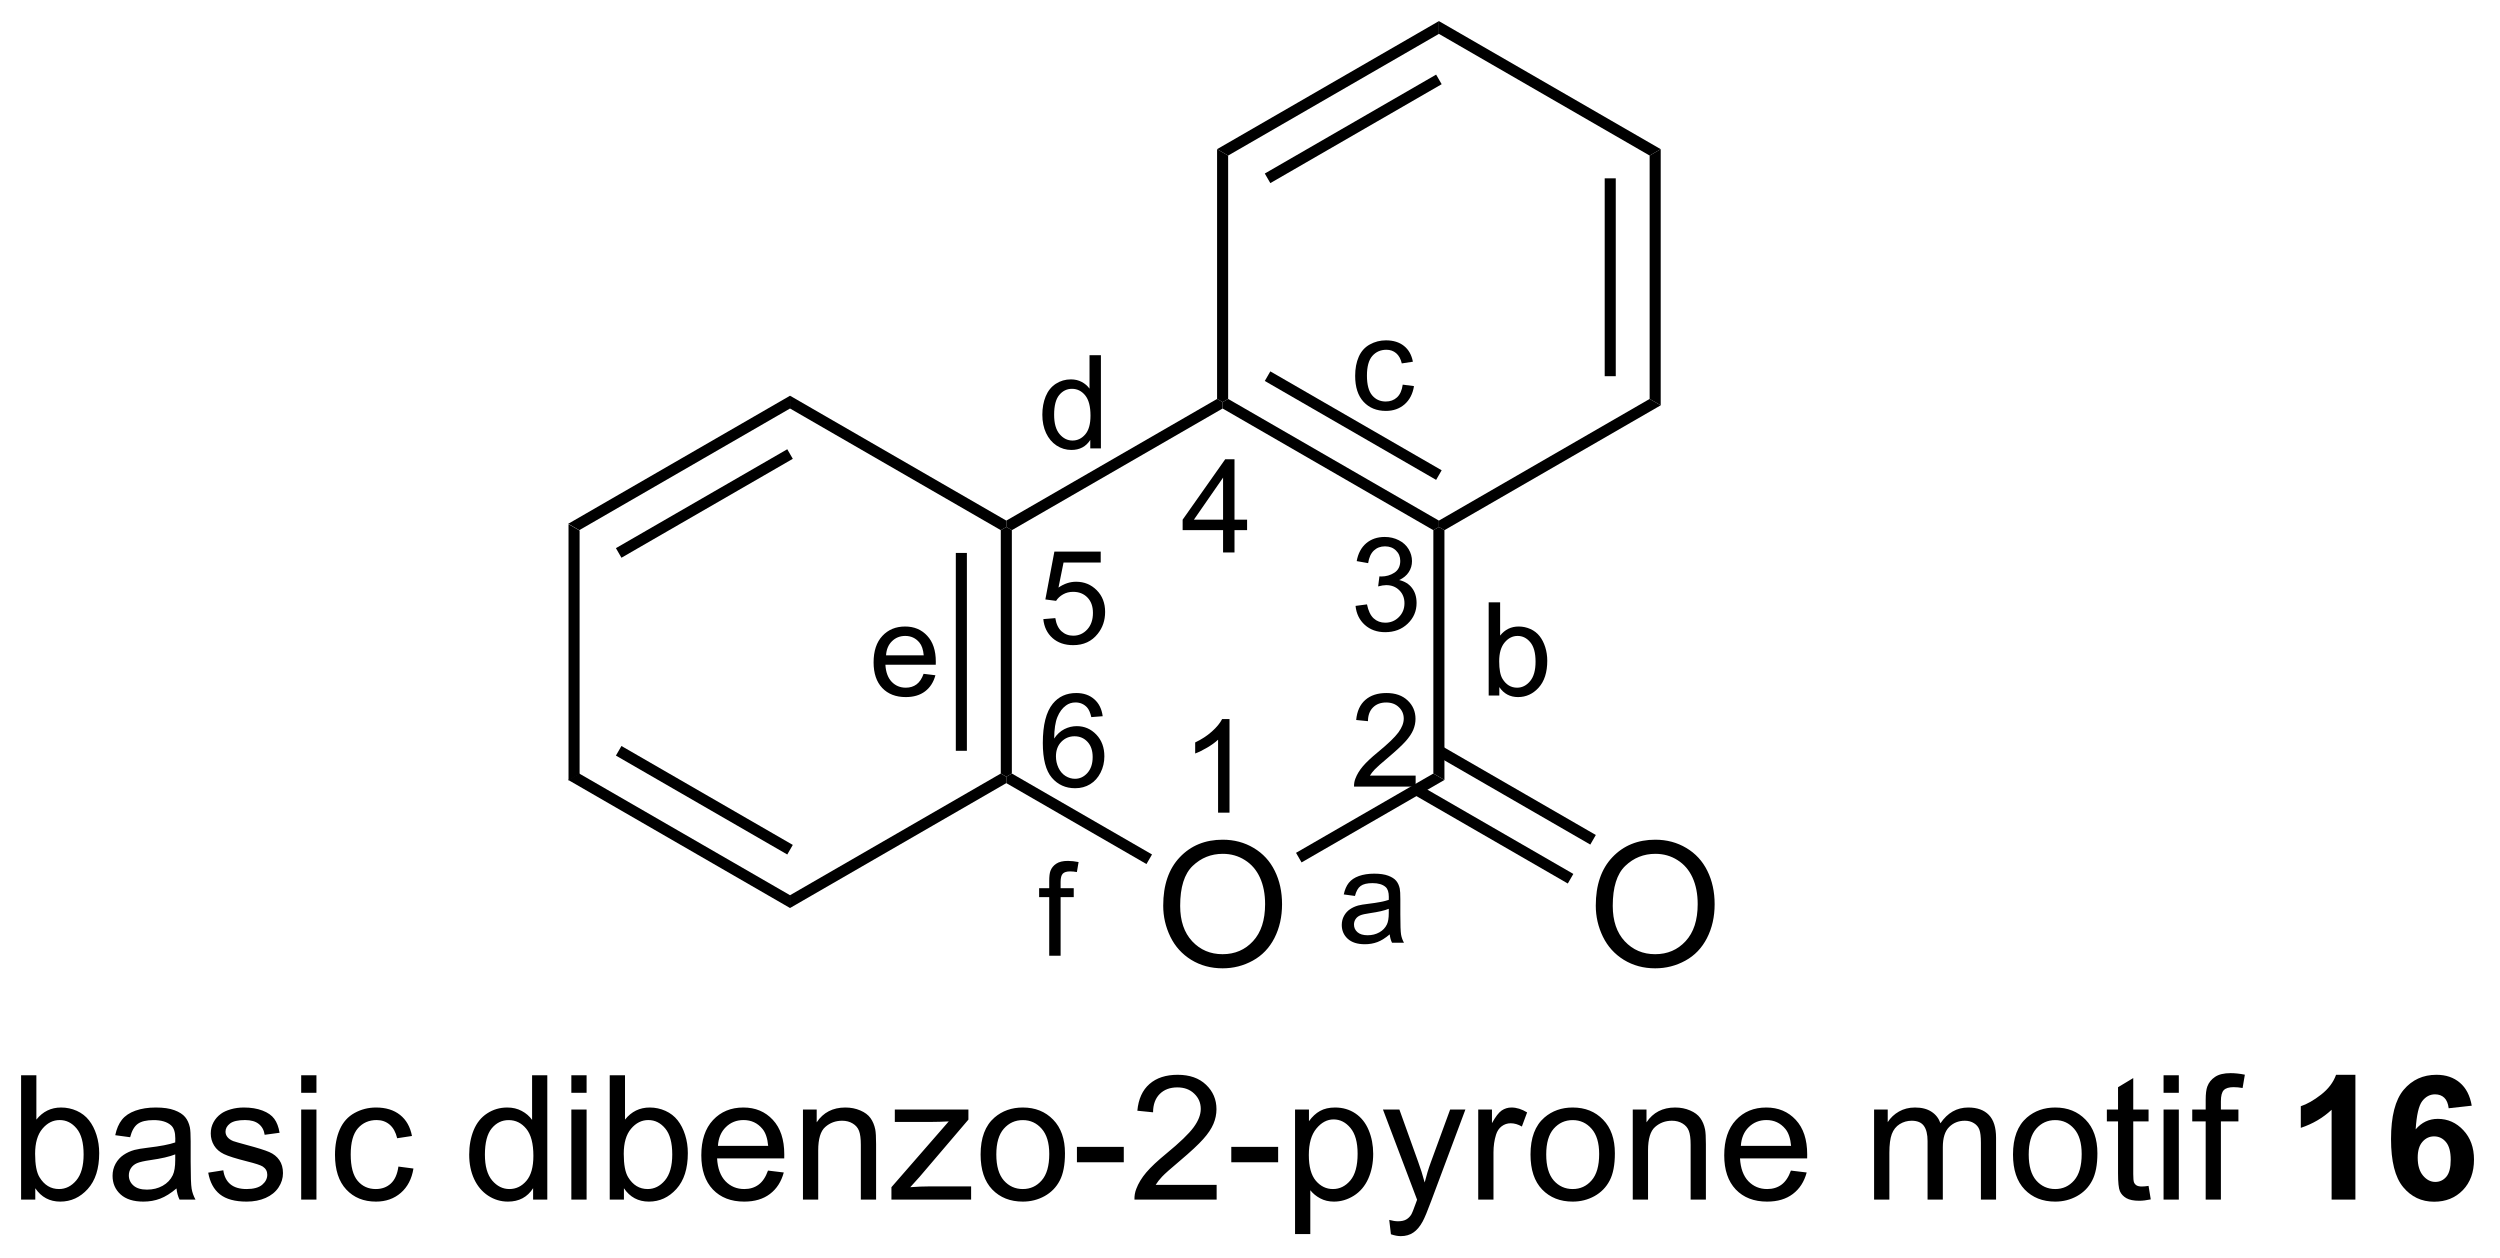 <?xml version="1.0" encoding="UTF-8"?>
<!DOCTYPE svg PUBLIC '-//W3C//DTD SVG 1.0//EN'
          'http://www.w3.org/TR/2001/REC-SVG-20010904/DTD/svg10.dtd'>
<svg stroke-dasharray="none" shape-rendering="auto" xmlns="http://www.w3.org/2000/svg" font-family="'Dialog'" text-rendering="auto" width="316" fill-opacity="1" color-interpolation="auto" color-rendering="auto" preserveAspectRatio="xMidYMid meet" font-size="12px" viewBox="0 0 316 159" fill="black" xmlns:xlink="http://www.w3.org/1999/xlink" stroke="black" image-rendering="auto" stroke-miterlimit="10" stroke-linecap="square" stroke-linejoin="miter" font-style="normal" stroke-width="1" height="159" stroke-dashoffset="0" font-weight="normal" stroke-opacity="1"
><!--Generated by the Batik Graphics2D SVG Generator--><defs id="genericDefs"
  /><g
  ><defs id="defs1"
    ><clipPath clipPathUnits="userSpaceOnUse" id="clipPath1"
      ><path d="M1.171 0.633 L119.435 0.633 L119.435 60.224 L1.171 60.224 L1.171 0.633 Z"
      /></clipPath
      ><clipPath clipPathUnits="userSpaceOnUse" id="clipPath2"
      ><path d="M7.428 15.978 L7.428 73.912 L122.404 73.912 L122.404 15.978 Z"
      /></clipPath
    ></defs
    ><g transform="scale(2.667,2.667) translate(-1.171,-0.633) matrix(1.029,0,0,1.029,-6.47,-15.802)"
    ><path d="M33.611 40.115 L34.121 40.409 L34.121 51.623 L33.611 51.918 Z" stroke="none" clip-path="url(#clipPath2)"
    /></g
    ><g transform="matrix(2.743,0,0,2.743,-20.375,-43.827)"
    ><path d="M33.611 51.918 L34.121 51.623 L43.833 57.23 L43.833 57.82 ZM35.81 50.796 L43.706 55.354 L43.961 54.912 L36.065 50.354 Z" stroke="none" clip-path="url(#clipPath2)"
    /></g
    ><g transform="matrix(2.743,0,0,2.743,-20.375,-43.827)"
    ><path d="M43.833 57.82 L43.833 57.23 L53.545 51.623 L53.8 51.771 L53.8 52.065 Z" stroke="none" clip-path="url(#clipPath2)"
    /></g
    ><g transform="matrix(2.743,0,0,2.743,-20.375,-43.827)"
    ><path d="M54.055 51.623 L53.8 51.771 L53.545 51.623 L53.545 40.409 L53.8 40.262 L54.055 40.409 ZM51.983 50.575 L51.983 41.458 L51.473 41.458 L51.473 50.575 Z" stroke="none" clip-path="url(#clipPath2)"
    /></g
    ><g transform="matrix(2.743,0,0,2.743,-20.375,-43.827)"
    ><path d="M53.8 39.968 L53.8 40.262 L53.545 40.409 L43.833 34.802 L43.833 34.213 Z" stroke="none" clip-path="url(#clipPath2)"
    /></g
    ><g transform="matrix(2.743,0,0,2.743,-20.375,-43.827)"
    ><path d="M43.833 34.213 L43.833 34.802 L34.121 40.409 L33.611 40.115 ZM43.706 36.679 L35.81 41.237 L36.065 41.679 L43.961 37.121 Z" stroke="none" clip-path="url(#clipPath2)"
    /></g
    ><g transform="matrix(2.743,0,0,2.743,-20.375,-43.827)"
    ><path d="M61.03 57.711 Q61.03 56.284 61.795 55.479 Q62.561 54.672 63.772 54.672 Q64.564 54.672 65.199 55.052 Q65.837 55.43 66.17 56.107 Q66.506 56.784 66.506 57.643 Q66.506 58.516 66.155 59.203 Q65.803 59.891 65.157 60.245 Q64.514 60.599 63.767 60.599 Q62.959 60.599 62.321 60.208 Q61.686 59.815 61.358 59.141 Q61.03 58.464 61.03 57.711 ZM61.811 57.721 Q61.811 58.758 62.366 59.354 Q62.923 59.948 63.764 59.948 Q64.618 59.948 65.17 59.346 Q65.725 58.745 65.725 57.641 Q65.725 56.94 65.488 56.419 Q65.251 55.898 64.795 55.612 Q64.342 55.323 63.775 55.323 Q62.97 55.323 62.389 55.878 Q61.811 56.43 61.811 57.721 Z" stroke="none" clip-path="url(#clipPath2)"
    /></g
    ><g transform="matrix(2.743,0,0,2.743,-20.375,-43.827)"
    ><path d="M53.8 52.065 L53.8 51.771 L54.055 51.623 L60.514 55.352 L60.258 55.794 Z" stroke="none" clip-path="url(#clipPath2)"
    /></g
    ><g transform="matrix(2.743,0,0,2.743,-20.375,-43.827)"
    ><path d="M67.405 55.719 L67.15 55.277 L73.478 51.623 L73.989 51.918 Z" stroke="none" clip-path="url(#clipPath2)"
    /></g
    ><g transform="matrix(2.743,0,0,2.743,-20.375,-43.827)"
    ><path d="M73.989 51.918 L73.478 51.623 L73.478 40.409 L73.734 40.262 L73.989 40.409 Z" stroke="none" clip-path="url(#clipPath2)"
    /></g
    ><g transform="matrix(2.743,0,0,2.743,-20.375,-43.827)"
    ><path d="M73.734 39.968 L73.734 40.262 L73.478 40.409 L63.767 34.802 L63.767 34.508 L64.022 34.361 ZM73.861 37.649 L65.966 33.091 L65.711 33.533 L73.606 38.091 Z" stroke="none" clip-path="url(#clipPath2)"
    /></g
    ><g transform="matrix(2.743,0,0,2.743,-20.375,-43.827)"
    ><path d="M63.512 34.361 L63.767 34.508 L63.767 34.802 L54.055 40.409 L53.8 40.262 L53.8 39.968 Z" stroke="none" clip-path="url(#clipPath2)"
    /></g
    ><g transform="matrix(2.743,0,0,2.743,-20.375,-43.827)"
    ><path d="M73.989 40.409 L73.734 40.262 L73.734 39.968 L83.445 34.361 L83.955 34.655 Z" stroke="none" clip-path="url(#clipPath2)"
    /></g
    ><g transform="matrix(2.743,0,0,2.743,-20.375,-43.827)"
    ><path d="M83.955 34.655 L83.445 34.361 L83.445 23.146 L83.955 22.852 ZM81.884 33.312 L81.884 24.195 L81.374 24.195 L81.374 33.312 Z" stroke="none" clip-path="url(#clipPath2)"
    /></g
    ><g transform="matrix(2.743,0,0,2.743,-20.375,-43.827)"
    ><path d="M83.955 22.852 L83.445 23.146 L73.734 17.539 L73.734 16.95 Z" stroke="none" clip-path="url(#clipPath2)"
    /></g
    ><g transform="matrix(2.743,0,0,2.743,-20.375,-43.827)"
    ><path d="M73.734 16.95 L73.734 17.539 L64.022 23.146 L63.512 22.852 ZM73.606 19.416 L65.711 23.974 L65.966 24.416 L73.861 19.858 Z" stroke="none" clip-path="url(#clipPath2)"
    /></g
    ><g transform="matrix(2.743,0,0,2.743,-20.375,-43.827)"
    ><path d="M63.512 22.852 L64.022 23.146 L64.022 34.361 L63.767 34.508 L63.512 34.361 Z" stroke="none" clip-path="url(#clipPath2)"
    /></g
    ><g transform="matrix(2.743,0,0,2.743,-20.375,-43.827)"
    ><path d="M80.963 57.711 Q80.963 56.284 81.729 55.479 Q82.495 54.672 83.706 54.672 Q84.497 54.672 85.133 55.052 Q85.771 55.43 86.104 56.107 Q86.44 56.784 86.44 57.643 Q86.44 58.516 86.088 59.203 Q85.737 59.891 85.091 60.245 Q84.448 60.599 83.7 60.599 Q82.893 60.599 82.255 60.208 Q81.62 59.815 81.291 59.141 Q80.963 58.464 80.963 57.711 ZM81.745 57.721 Q81.745 58.758 82.299 59.354 Q82.857 59.948 83.698 59.948 Q84.552 59.948 85.104 59.346 Q85.659 58.745 85.659 57.641 Q85.659 56.94 85.422 56.419 Q85.185 55.898 84.729 55.612 Q84.276 55.323 83.708 55.323 Q82.903 55.323 82.323 55.878 Q81.745 56.43 81.745 57.721 Z" stroke="none" clip-path="url(#clipPath2)"
    /></g
    ><g transform="matrix(2.743,0,0,2.743,-20.375,-43.827)"
    ><path d="M72.57 52.59 L79.674 56.691 L79.929 56.249 L72.825 52.148 ZM73.606 50.796 L80.71 54.897 L80.965 54.455 L73.861 50.354 Z" stroke="none" clip-path="url(#clipPath2)"
    /></g
    ><g transform="matrix(2.743,0,0,2.743,-20.375,-43.827)"
    ><path d="M9.054 71.255 L8.4 71.255 L8.4 65.528 L9.104 65.528 L9.104 67.57 Q9.549 67.013 10.242 67.013 Q10.624 67.013 10.966 67.166 Q11.307 67.32 11.528 67.601 Q11.749 67.88 11.874 68.276 Q11.999 68.669 11.999 69.117 Q11.999 70.185 11.471 70.768 Q10.945 71.349 10.205 71.349 Q9.471 71.349 9.054 70.734 L9.054 71.255 ZM9.046 69.148 Q9.046 69.895 9.249 70.226 Q9.58 70.77 10.148 70.77 Q10.609 70.77 10.945 70.37 Q11.281 69.968 11.281 69.177 Q11.281 68.364 10.958 67.979 Q10.635 67.591 10.179 67.591 Q9.718 67.591 9.382 67.992 Q9.046 68.39 9.046 69.148 ZM15.561 70.742 Q15.17 71.075 14.808 71.213 Q14.449 71.349 14.035 71.349 Q13.35 71.349 12.982 71.015 Q12.615 70.679 12.615 70.161 Q12.615 69.856 12.753 69.604 Q12.894 69.351 13.118 69.2 Q13.342 69.047 13.623 68.968 Q13.831 68.914 14.248 68.864 Q15.1 68.763 15.503 68.622 Q15.506 68.476 15.506 68.437 Q15.506 68.007 15.308 67.833 Q15.037 67.593 14.506 67.593 Q14.011 67.593 13.774 67.768 Q13.537 67.942 13.425 68.382 L12.738 68.289 Q12.831 67.849 13.045 67.578 Q13.261 67.304 13.667 67.159 Q14.074 67.013 14.607 67.013 Q15.139 67.013 15.469 67.138 Q15.803 67.263 15.959 67.453 Q16.115 67.64 16.178 67.929 Q16.214 68.109 16.214 68.578 L16.214 69.515 Q16.214 70.497 16.259 70.757 Q16.303 71.015 16.436 71.255 L15.701 71.255 Q15.592 71.036 15.561 70.742 ZM15.503 69.172 Q15.12 69.328 14.355 69.437 Q13.92 69.5 13.74 69.578 Q13.561 69.656 13.462 69.807 Q13.365 69.958 13.365 70.14 Q13.365 70.422 13.579 70.609 Q13.792 70.797 14.201 70.797 Q14.607 70.797 14.923 70.62 Q15.24 70.442 15.389 70.132 Q15.503 69.895 15.503 69.429 L15.503 69.172 ZM17.023 70.015 L17.718 69.906 Q17.775 70.325 18.044 70.549 Q18.312 70.77 18.791 70.77 Q19.275 70.77 19.51 70.573 Q19.744 70.375 19.744 70.109 Q19.744 69.872 19.538 69.734 Q19.393 69.64 18.82 69.497 Q18.046 69.302 17.747 69.159 Q17.447 69.015 17.294 68.765 Q17.14 68.513 17.14 68.208 Q17.14 67.929 17.265 67.695 Q17.393 67.458 17.611 67.302 Q17.775 67.179 18.059 67.096 Q18.343 67.013 18.666 67.013 Q19.156 67.013 19.523 67.153 Q19.893 67.294 20.067 67.534 Q20.244 67.773 20.312 68.177 L19.624 68.27 Q19.578 67.95 19.351 67.77 Q19.127 67.591 18.718 67.591 Q18.234 67.591 18.025 67.752 Q17.82 67.911 17.82 68.125 Q17.82 68.263 17.906 68.372 Q17.992 68.484 18.174 68.56 Q18.281 68.599 18.796 68.739 Q19.541 68.937 19.835 69.065 Q20.132 69.192 20.299 69.435 Q20.468 69.677 20.468 70.036 Q20.468 70.388 20.262 70.698 Q20.057 71.007 19.669 71.179 Q19.283 71.349 18.796 71.349 Q17.986 71.349 17.562 71.013 Q17.14 70.677 17.023 70.015 ZM21.307 66.336 L21.307 65.528 L22.01 65.528 L22.01 66.336 L21.307 66.336 ZM21.307 71.255 L21.307 67.106 L22.01 67.106 L22.01 71.255 L21.307 71.255 ZM25.787 69.734 L26.48 69.825 Q26.365 70.539 25.899 70.945 Q25.433 71.349 24.753 71.349 Q23.902 71.349 23.384 70.791 Q22.865 70.234 22.865 69.195 Q22.865 68.523 23.087 68.02 Q23.311 67.515 23.766 67.265 Q24.222 67.013 24.756 67.013 Q25.433 67.013 25.863 67.354 Q26.292 67.695 26.412 68.325 L25.73 68.429 Q25.631 68.013 25.384 67.802 Q25.136 67.591 24.785 67.591 Q24.253 67.591 23.92 67.971 Q23.589 68.351 23.589 69.177 Q23.589 70.013 23.91 70.393 Q24.23 70.77 24.745 70.77 Q25.16 70.77 25.436 70.518 Q25.714 70.263 25.787 69.734 ZM31.994 71.255 L31.994 70.731 Q31.601 71.349 30.835 71.349 Q30.338 71.349 29.921 71.075 Q29.507 70.802 29.278 70.312 Q29.049 69.82 29.049 69.185 Q29.049 68.562 29.255 68.057 Q29.463 67.552 29.877 67.284 Q30.291 67.013 30.804 67.013 Q31.179 67.013 31.471 67.172 Q31.765 67.328 31.947 67.583 L31.947 65.528 L32.648 65.528 L32.648 71.255 L31.994 71.255 ZM29.773 69.185 Q29.773 69.981 30.109 70.377 Q30.445 70.77 30.9 70.77 Q31.361 70.77 31.684 70.393 Q32.007 70.015 32.007 69.242 Q32.007 68.39 31.679 67.992 Q31.351 67.593 30.869 67.593 Q30.4 67.593 30.085 67.976 Q29.773 68.359 29.773 69.185 ZM33.756 66.336 L33.756 65.528 L34.459 65.528 L34.459 66.336 L33.756 66.336 ZM33.756 71.255 L33.756 67.106 L34.459 67.106 L34.459 71.255 L33.756 71.255 ZM36.179 71.255 L35.525 71.255 L35.525 65.528 L36.229 65.528 L36.229 67.57 Q36.674 67.013 37.367 67.013 Q37.749 67.013 38.09 67.166 Q38.432 67.32 38.653 67.601 Q38.874 67.88 38.999 68.276 Q39.124 68.669 39.124 69.117 Q39.124 70.185 38.596 70.768 Q38.07 71.349 37.33 71.349 Q36.596 71.349 36.179 70.734 L36.179 71.255 ZM36.171 69.148 Q36.171 69.895 36.374 70.226 Q36.705 70.77 37.273 70.77 Q37.734 70.77 38.07 70.37 Q38.406 69.968 38.406 69.177 Q38.406 68.364 38.083 67.979 Q37.76 67.591 37.304 67.591 Q36.843 67.591 36.507 67.992 Q36.171 68.39 36.171 69.148 ZM42.818 69.919 L43.545 70.007 Q43.373 70.645 42.907 70.997 Q42.443 71.349 41.722 71.349 Q40.811 71.349 40.277 70.789 Q39.745 70.226 39.745 69.216 Q39.745 68.169 40.285 67.591 Q40.824 67.013 41.683 67.013 Q42.514 67.013 43.04 67.58 Q43.568 68.145 43.568 69.172 Q43.568 69.234 43.566 69.359 L40.472 69.359 Q40.511 70.044 40.858 70.409 Q41.206 70.77 41.725 70.77 Q42.113 70.77 42.386 70.567 Q42.66 70.364 42.818 69.919 ZM40.511 68.781 L42.826 68.781 Q42.779 68.257 42.561 67.997 Q42.225 67.591 41.691 67.591 Q41.206 67.591 40.876 67.916 Q40.545 68.239 40.511 68.781 ZM44.429 71.255 L44.429 67.106 L45.062 67.106 L45.062 67.695 Q45.518 67.013 46.382 67.013 Q46.757 67.013 47.07 67.148 Q47.385 67.281 47.541 67.5 Q47.697 67.718 47.76 68.02 Q47.799 68.216 47.799 68.703 L47.799 71.255 L47.096 71.255 L47.096 68.731 Q47.096 68.302 47.012 68.088 Q46.932 67.875 46.723 67.75 Q46.515 67.622 46.234 67.622 Q45.783 67.622 45.458 67.909 Q45.132 68.192 45.132 68.989 L45.132 71.255 L44.429 71.255 ZM48.506 71.255 L48.506 70.685 L51.147 67.653 Q50.699 67.677 50.355 67.677 L48.662 67.677 L48.662 67.106 L52.053 67.106 L52.053 67.57 L49.808 70.203 L49.373 70.685 Q49.847 70.648 50.261 70.648 L52.178 70.648 L52.178 71.255 L48.506 71.255 ZM52.615 69.179 Q52.615 68.028 53.256 67.474 Q53.792 67.013 54.561 67.013 Q55.417 67.013 55.959 67.573 Q56.503 68.132 56.503 69.122 Q56.503 69.922 56.261 70.382 Q56.022 70.841 55.563 71.096 Q55.105 71.349 54.561 71.349 Q53.691 71.349 53.152 70.791 Q52.615 70.231 52.615 69.179 ZM53.339 69.179 Q53.339 69.976 53.686 70.375 Q54.035 70.77 54.561 70.77 Q55.084 70.77 55.43 70.372 Q55.779 69.974 55.779 69.156 Q55.779 68.388 55.43 67.992 Q55.081 67.593 54.561 67.593 Q54.035 67.593 53.686 67.989 Q53.339 68.382 53.339 69.179 ZM57.054 69.536 L57.054 68.828 L59.213 68.828 L59.213 69.536 L57.054 69.536 ZM63.492 70.578 L63.492 71.255 L59.705 71.255 Q59.697 71 59.788 70.765 Q59.932 70.38 60.249 70.005 Q60.57 69.63 61.171 69.138 Q62.104 68.372 62.432 67.924 Q62.76 67.476 62.76 67.078 Q62.76 66.661 62.46 66.375 Q62.163 66.086 61.682 66.086 Q61.174 66.086 60.869 66.39 Q60.565 66.695 60.562 67.234 L59.838 67.161 Q59.913 66.351 60.398 65.929 Q60.882 65.505 61.697 65.505 Q62.523 65.505 63.002 65.963 Q63.484 66.419 63.484 67.093 Q63.484 67.437 63.343 67.77 Q63.203 68.101 62.874 68.468 Q62.549 68.836 61.791 69.476 Q61.158 70.007 60.979 70.198 Q60.799 70.388 60.682 70.578 L63.492 70.578 ZM64.167 69.536 L64.167 68.828 L66.326 68.828 L66.326 69.536 L64.167 69.536 ZM67.105 72.846 L67.105 67.106 L67.746 67.106 L67.746 67.645 Q67.972 67.328 68.256 67.172 Q68.542 67.013 68.949 67.013 Q69.48 67.013 69.886 67.286 Q70.292 67.56 70.498 68.057 Q70.706 68.554 70.706 69.148 Q70.706 69.786 70.477 70.297 Q70.248 70.804 69.813 71.078 Q69.378 71.349 68.897 71.349 Q68.545 71.349 68.266 71.2 Q67.988 71.052 67.808 70.825 L67.808 72.846 L67.105 72.846 ZM67.74 69.203 Q67.74 70.005 68.063 70.388 Q68.389 70.77 68.85 70.77 Q69.318 70.77 69.652 70.375 Q69.988 69.976 69.988 69.145 Q69.988 68.351 69.66 67.958 Q69.334 67.562 68.881 67.562 Q68.433 67.562 68.087 67.984 Q67.74 68.403 67.74 69.203 ZM71.523 72.854 L71.445 72.192 Q71.674 72.255 71.846 72.255 Q72.08 72.255 72.221 72.177 Q72.361 72.099 72.453 71.958 Q72.518 71.854 72.666 71.435 Q72.687 71.377 72.729 71.263 L71.156 67.106 L71.913 67.106 L72.775 69.507 Q72.945 69.966 73.078 70.468 Q73.197 69.984 73.367 69.523 L74.252 67.106 L74.955 67.106 L73.377 71.325 Q73.124 72.01 72.984 72.268 Q72.796 72.614 72.554 72.776 Q72.312 72.94 71.976 72.94 Q71.773 72.94 71.523 72.854 ZM75.546 71.255 L75.546 67.106 L76.179 67.106 L76.179 67.734 Q76.421 67.294 76.624 67.153 Q76.83 67.013 77.078 67.013 Q77.432 67.013 77.799 67.239 L77.557 67.89 Q77.299 67.739 77.041 67.739 Q76.812 67.739 76.627 67.877 Q76.445 68.015 76.367 68.263 Q76.249 68.638 76.249 69.083 L76.249 71.255 L75.546 71.255 ZM77.955 69.179 Q77.955 68.028 78.596 67.474 Q79.132 67.013 79.9 67.013 Q80.757 67.013 81.299 67.573 Q81.843 68.132 81.843 69.122 Q81.843 69.922 81.601 70.382 Q81.361 70.841 80.903 71.096 Q80.445 71.349 79.9 71.349 Q79.031 71.349 78.492 70.791 Q77.955 70.231 77.955 69.179 ZM78.679 69.179 Q78.679 69.976 79.025 70.375 Q79.374 70.77 79.9 70.77 Q80.424 70.77 80.77 70.372 Q81.119 69.974 81.119 69.156 Q81.119 68.388 80.77 67.992 Q80.421 67.593 79.9 67.593 Q79.374 67.593 79.025 67.989 Q78.679 68.382 78.679 69.179 ZM82.667 71.255 L82.667 67.106 L83.3 67.106 L83.3 67.695 Q83.756 67.013 84.621 67.013 Q84.996 67.013 85.308 67.148 Q85.623 67.281 85.779 67.5 Q85.936 67.718 85.998 68.02 Q86.037 68.216 86.037 68.703 L86.037 71.255 L85.334 71.255 L85.334 68.731 Q85.334 68.302 85.251 68.088 Q85.17 67.875 84.962 67.75 Q84.753 67.622 84.472 67.622 Q84.022 67.622 83.696 67.909 Q83.371 68.192 83.371 68.989 L83.371 71.255 L82.667 71.255 ZM89.955 69.919 L90.682 70.007 Q90.51 70.645 90.044 70.997 Q89.58 71.349 88.859 71.349 Q87.947 71.349 87.413 70.789 Q86.882 70.226 86.882 69.216 Q86.882 68.169 87.421 67.591 Q87.96 67.013 88.82 67.013 Q89.65 67.013 90.177 67.58 Q90.705 68.145 90.705 69.172 Q90.705 69.234 90.703 69.359 L87.609 69.359 Q87.648 70.044 87.994 70.409 Q88.343 70.77 88.861 70.77 Q89.249 70.77 89.523 70.567 Q89.796 70.364 89.955 69.919 ZM87.648 68.781 L89.963 68.781 Q89.916 68.257 89.697 67.997 Q89.361 67.591 88.828 67.591 Q88.343 67.591 88.012 67.916 Q87.682 68.239 87.648 68.781 ZM93.788 71.255 L93.788 67.106 L94.416 67.106 L94.416 67.687 Q94.611 67.382 94.934 67.198 Q95.26 67.013 95.674 67.013 Q96.135 67.013 96.429 67.205 Q96.726 67.395 96.846 67.739 Q97.338 67.013 98.127 67.013 Q98.744 67.013 99.075 67.354 Q99.408 67.695 99.408 68.406 L99.408 71.255 L98.71 71.255 L98.71 68.64 Q98.71 68.218 98.64 68.034 Q98.572 67.849 98.393 67.737 Q98.213 67.622 97.971 67.622 Q97.533 67.622 97.244 67.914 Q96.955 68.203 96.955 68.843 L96.955 71.255 L96.252 71.255 L96.252 68.56 Q96.252 68.091 96.08 67.856 Q95.908 67.622 95.518 67.622 Q95.221 67.622 94.968 67.778 Q94.718 67.935 94.604 68.237 Q94.492 68.536 94.492 69.101 L94.492 71.255 L93.788 71.255 ZM100.189 69.179 Q100.189 68.028 100.83 67.474 Q101.367 67.013 102.135 67.013 Q102.992 67.013 103.533 67.573 Q104.078 68.132 104.078 69.122 Q104.078 69.922 103.835 70.382 Q103.596 70.841 103.137 71.096 Q102.679 71.349 102.135 71.349 Q101.265 71.349 100.726 70.791 Q100.189 70.231 100.189 69.179 ZM100.913 69.179 Q100.913 69.976 101.26 70.375 Q101.609 70.77 102.135 70.77 Q102.658 70.77 103.005 70.372 Q103.354 69.974 103.354 69.156 Q103.354 68.388 103.005 67.992 Q102.656 67.593 102.135 67.593 Q101.609 67.593 101.26 67.989 Q100.913 68.382 100.913 69.179 ZM106.436 70.625 L106.537 71.247 Q106.24 71.31 106.006 71.31 Q105.623 71.31 105.412 71.19 Q105.201 71.067 105.115 70.87 Q105.029 70.672 105.029 70.039 L105.029 67.653 L104.514 67.653 L104.514 67.106 L105.029 67.106 L105.029 66.078 L105.73 65.656 L105.73 67.106 L106.436 67.106 L106.436 67.653 L105.73 67.653 L105.73 70.078 Q105.73 70.38 105.766 70.466 Q105.803 70.552 105.886 70.604 Q105.972 70.653 106.128 70.653 Q106.246 70.653 106.436 70.625 ZM107.127 66.336 L107.127 65.528 L107.83 65.528 L107.83 66.336 L107.127 66.336 ZM107.127 71.255 L107.127 67.106 L107.83 67.106 L107.83 71.255 L107.127 71.255 ZM109.068 71.255 L109.068 67.653 L108.449 67.653 L108.449 67.106 L109.068 67.106 L109.068 66.664 Q109.068 66.247 109.144 66.044 Q109.246 65.77 109.501 65.601 Q109.756 65.429 110.217 65.429 Q110.514 65.429 110.873 65.5 L110.769 66.114 Q110.55 66.075 110.355 66.075 Q110.035 66.075 109.902 66.213 Q109.769 66.349 109.769 66.724 L109.769 67.106 L110.576 67.106 L110.576 67.653 L109.769 67.653 L109.769 71.255 L109.068 71.255 Z" stroke="none" clip-path="url(#clipPath2)"
    /></g
    ><g transform="matrix(2.743,0,0,2.743,-20.375,-43.827)"
    ><path d="M115.967 71.255 L114.871 71.255 L114.871 67.117 Q114.269 67.679 113.451 67.95 L113.451 66.953 Q113.881 66.812 114.383 66.422 Q114.889 66.028 115.076 65.505 L115.967 65.505 L115.967 71.255 ZM121.328 66.929 L120.265 67.047 Q120.226 66.718 120.062 66.562 Q119.898 66.406 119.635 66.406 Q119.288 66.406 119.046 66.718 Q118.807 67.031 118.744 68.02 Q119.156 67.536 119.765 67.536 Q120.453 67.536 120.942 68.06 Q121.432 68.583 121.432 69.411 Q121.432 70.289 120.916 70.823 Q120.4 71.354 119.593 71.354 Q118.726 71.354 118.166 70.679 Q117.609 70.005 117.609 68.468 Q117.609 66.895 118.189 66.2 Q118.773 65.505 119.703 65.505 Q120.354 65.505 120.781 65.87 Q121.21 66.234 121.328 66.929 ZM118.838 69.325 Q118.838 69.859 119.083 70.151 Q119.33 70.442 119.648 70.442 Q119.953 70.442 120.156 70.205 Q120.359 69.966 120.359 69.422 Q120.359 68.864 120.14 68.604 Q119.921 68.343 119.593 68.343 Q119.275 68.343 119.057 68.593 Q118.838 68.841 118.838 69.325 Z" stroke="none" clip-path="url(#clipPath2)"
    /></g
    ><g transform="matrix(2.743,0,0,2.743,-20.375,-43.827)"
    ><path d="M71.467 59.034 Q71.174 59.284 70.903 59.388 Q70.633 59.489 70.323 59.489 Q69.809 59.489 69.534 59.239 Q69.258 58.987 69.258 58.599 Q69.258 58.37 69.362 58.181 Q69.467 57.991 69.635 57.878 Q69.803 57.763 70.014 57.704 Q70.17 57.663 70.483 57.626 Q71.122 57.55 71.424 57.444 Q71.426 57.335 71.426 57.306 Q71.426 56.983 71.278 56.852 Q71.075 56.673 70.676 56.673 Q70.305 56.673 70.127 56.804 Q69.95 56.934 69.866 57.264 L69.35 57.194 Q69.42 56.864 69.581 56.661 Q69.743 56.456 70.047 56.346 Q70.352 56.237 70.752 56.237 Q71.151 56.237 71.399 56.331 Q71.649 56.425 71.766 56.567 Q71.883 56.708 71.93 56.925 Q71.957 57.059 71.957 57.411 L71.957 58.114 Q71.957 58.85 71.991 59.046 Q72.024 59.239 72.124 59.419 L71.573 59.419 Q71.491 59.255 71.467 59.034 ZM71.424 57.856 Q71.137 57.974 70.563 58.056 Q70.237 58.102 70.102 58.161 Q69.967 58.22 69.893 58.333 Q69.821 58.446 69.821 58.583 Q69.821 58.794 69.981 58.934 Q70.141 59.075 70.448 59.075 Q70.752 59.075 70.989 58.942 Q71.227 58.809 71.338 58.577 Q71.424 58.399 71.424 58.05 L71.424 57.856 Z" stroke="none" clip-path="url(#clipPath2)"
    /></g
    ><g transform="matrix(2.743,0,0,2.743,-20.375,-43.827)"
    ><path d="M76.518 48.03 L76.028 48.03 L76.028 43.735 L76.555 43.735 L76.555 45.266 Q76.889 44.848 77.408 44.848 Q77.695 44.848 77.951 44.964 Q78.207 45.079 78.373 45.29 Q78.539 45.499 78.633 45.796 Q78.727 46.09 78.727 46.426 Q78.727 47.227 78.33 47.665 Q77.936 48.1 77.381 48.1 Q76.83 48.1 76.518 47.639 L76.518 48.03 ZM76.512 46.45 Q76.512 47.011 76.664 47.258 Q76.912 47.667 77.338 47.667 Q77.684 47.667 77.936 47.366 Q78.188 47.065 78.188 46.471 Q78.188 45.862 77.945 45.573 Q77.703 45.282 77.362 45.282 Q77.016 45.282 76.764 45.583 Q76.512 45.882 76.512 46.45 Z" stroke="none" clip-path="url(#clipPath2)"
    /></g
    ><g transform="matrix(2.743,0,0,2.743,-20.375,-43.827)"
    ><path d="M72.067 33.702 L72.586 33.771 Q72.5 34.306 72.151 34.611 Q71.801 34.913 71.291 34.913 Q70.653 34.913 70.264 34.495 Q69.875 34.077 69.875 33.298 Q69.875 32.794 70.041 32.417 Q70.209 32.038 70.551 31.851 Q70.893 31.661 71.293 31.661 Q71.801 31.661 72.123 31.917 Q72.446 32.173 72.535 32.646 L72.024 32.724 Q71.95 32.411 71.764 32.253 Q71.578 32.095 71.315 32.095 Q70.916 32.095 70.666 32.38 Q70.418 32.665 70.418 33.284 Q70.418 33.911 70.659 34.197 Q70.899 34.48 71.285 34.48 Q71.596 34.48 71.803 34.29 Q72.012 34.099 72.067 33.702 Z" stroke="none" clip-path="url(#clipPath2)"
    /></g
    ><g transform="matrix(2.743,0,0,2.743,-20.375,-43.827)"
    ><path d="M57.669 36.641 L57.669 36.249 Q57.374 36.712 56.8 36.712 Q56.427 36.712 56.114 36.507 Q55.804 36.301 55.632 35.934 Q55.46 35.565 55.46 35.089 Q55.46 34.622 55.614 34.243 Q55.771 33.864 56.081 33.663 Q56.392 33.46 56.777 33.46 Q57.058 33.46 57.277 33.579 Q57.497 33.696 57.634 33.887 L57.634 32.346 L58.159 32.346 L58.159 36.641 L57.669 36.641 ZM56.003 35.089 Q56.003 35.686 56.255 35.983 Q56.507 36.278 56.849 36.278 Q57.195 36.278 57.437 35.995 Q57.679 35.712 57.679 35.132 Q57.679 34.493 57.433 34.194 Q57.187 33.895 56.825 33.895 Q56.474 33.895 56.237 34.182 Q56.003 34.469 56.003 35.089 Z" stroke="none" clip-path="url(#clipPath2)"
    /></g
    ><g transform="matrix(2.743,0,0,2.743,-20.375,-43.827)"
    ><path d="M49.988 47.028 L50.533 47.094 Q50.404 47.573 50.055 47.837 Q49.707 48.1 49.166 48.1 Q48.482 48.1 48.082 47.68 Q47.684 47.258 47.684 46.501 Q47.684 45.715 48.088 45.282 Q48.492 44.848 49.137 44.848 Q49.76 44.848 50.154 45.274 Q50.551 45.698 50.551 46.468 Q50.551 46.514 50.549 46.608 L48.228 46.608 Q48.258 47.122 48.517 47.395 Q48.779 47.667 49.168 47.667 Q49.459 47.667 49.664 47.514 Q49.869 47.362 49.988 47.028 ZM48.258 46.175 L49.994 46.175 Q49.959 45.782 49.795 45.587 Q49.543 45.282 49.142 45.282 Q48.779 45.282 48.531 45.526 Q48.283 45.768 48.258 46.175 Z" stroke="none" clip-path="url(#clipPath2)"
    /></g
    ><g transform="matrix(2.743,0,0,2.743,-20.375,-43.827)"
    ><path d="M55.777 60.018 L55.777 57.317 L55.312 57.317 L55.312 56.907 L55.777 56.907 L55.777 56.575 Q55.777 56.262 55.833 56.11 Q55.909 55.905 56.101 55.778 Q56.292 55.649 56.638 55.649 Q56.861 55.649 57.13 55.702 L57.052 56.163 Q56.888 56.133 56.741 56.133 Q56.501 56.133 56.402 56.237 Q56.302 56.339 56.302 56.62 L56.302 56.907 L56.907 56.907 L56.907 57.317 L56.302 57.317 L56.302 60.018 L55.777 60.018 Z" stroke="none" clip-path="url(#clipPath2)"
    /></g
    ><g transform="matrix(2.743,0,0,2.743,-20.375,-43.827)"
    ><path d="M64.085 53.425 L63.558 53.425 L63.558 50.063 Q63.366 50.245 63.058 50.427 Q62.749 50.608 62.503 50.7 L62.503 50.19 Q62.944 49.981 63.274 49.686 Q63.606 49.389 63.745 49.112 L64.085 49.112 L64.085 53.425 Z" stroke="none" clip-path="url(#clipPath2)"
    /></g
    ><g transform="matrix(2.743,0,0,2.743,-20.375,-43.827)"
    ><path d="M72.662 51.718 L72.662 52.226 L69.823 52.226 Q69.817 52.035 69.885 51.859 Q69.993 51.57 70.231 51.288 Q70.471 51.007 70.922 50.638 Q71.621 50.064 71.868 49.728 Q72.114 49.392 72.114 49.093 Q72.114 48.781 71.889 48.566 Q71.666 48.349 71.305 48.349 Q70.924 48.349 70.696 48.578 Q70.467 48.806 70.465 49.21 L69.922 49.156 Q69.979 48.548 70.342 48.232 Q70.705 47.913 71.317 47.913 Q71.936 47.913 72.295 48.257 Q72.656 48.599 72.656 49.105 Q72.656 49.363 72.551 49.613 Q72.446 49.861 72.2 50.136 Q71.955 50.411 71.387 50.892 Q70.912 51.29 70.778 51.433 Q70.643 51.575 70.555 51.718 L72.662 51.718 Z" stroke="none" clip-path="url(#clipPath2)"
    /></g
    ><g transform="matrix(2.743,0,0,2.743,-20.375,-43.827)"
    ><path d="M69.893 43.898 L70.42 43.828 Q70.512 44.277 70.729 44.474 Q70.948 44.672 71.262 44.672 Q71.633 44.672 71.889 44.414 Q72.147 44.156 72.147 43.775 Q72.147 43.412 71.909 43.178 Q71.672 42.941 71.305 42.941 Q71.156 42.941 70.934 43 L70.993 42.537 Q71.045 42.543 71.076 42.543 Q71.414 42.543 71.684 42.367 Q71.953 42.191 71.953 41.824 Q71.953 41.535 71.756 41.346 Q71.561 41.154 71.25 41.154 Q70.942 41.154 70.737 41.347 Q70.531 41.541 70.473 41.928 L69.946 41.834 Q70.043 41.303 70.385 41.011 Q70.729 40.721 71.239 40.721 Q71.59 40.721 71.885 40.871 Q72.182 41.021 72.338 41.283 Q72.494 41.543 72.494 41.836 Q72.494 42.115 72.344 42.343 Q72.196 42.572 71.903 42.707 Q72.284 42.795 72.494 43.072 Q72.705 43.347 72.705 43.764 Q72.705 44.326 72.295 44.718 Q71.885 45.109 71.258 45.109 Q70.694 45.109 70.319 44.773 Q69.946 44.435 69.893 43.898 Z" stroke="none" clip-path="url(#clipPath2)"
    /></g
    ><g transform="matrix(2.743,0,0,2.743,-20.375,-43.827)"
    ><path d="M63.788 41.437 L63.788 40.407 L61.925 40.407 L61.925 39.925 L63.886 37.142 L64.315 37.142 L64.315 39.925 L64.895 39.925 L64.895 40.407 L64.315 40.407 L64.315 41.437 L63.788 41.437 ZM63.788 39.925 L63.788 37.987 L62.444 39.925 L63.788 39.925 Z" stroke="none" clip-path="url(#clipPath2)"
    /></g
    ><g transform="matrix(2.743,0,0,2.743,-20.375,-43.827)"
    ><path d="M55.505 44.507 L56.058 44.461 Q56.12 44.865 56.343 45.068 Q56.568 45.271 56.884 45.271 Q57.265 45.271 57.529 44.984 Q57.792 44.697 57.792 44.222 Q57.792 43.771 57.538 43.511 Q57.286 43.25 56.876 43.25 Q56.62 43.25 56.415 43.367 Q56.21 43.482 56.093 43.666 L55.599 43.601 L56.015 41.396 L58.15 41.396 L58.15 41.9 L56.437 41.9 L56.204 43.054 Q56.591 42.785 57.017 42.785 Q57.579 42.785 57.966 43.175 Q58.353 43.564 58.353 44.175 Q58.353 44.759 58.013 45.183 Q57.599 45.707 56.884 45.707 Q56.298 45.707 55.927 45.379 Q55.558 45.048 55.505 44.507 Z" stroke="none" clip-path="url(#clipPath2)"
    /></g
    ><g transform="matrix(2.743,0,0,2.743,-20.375,-43.827)"
    ><path d="M58.241 48.982 L57.716 49.023 Q57.646 48.712 57.517 48.572 Q57.304 48.347 56.989 48.347 Q56.737 48.347 56.548 48.488 Q56.298 48.669 56.154 49.019 Q56.011 49.367 56.005 50.011 Q56.197 49.72 56.472 49.579 Q56.747 49.439 57.048 49.439 Q57.575 49.439 57.947 49.828 Q58.318 50.216 58.318 50.831 Q58.318 51.236 58.142 51.583 Q57.968 51.929 57.663 52.115 Q57.359 52.3 56.972 52.3 Q56.314 52.3 55.898 51.816 Q55.482 51.329 55.482 50.216 Q55.482 48.97 55.941 48.406 Q56.343 47.913 57.023 47.913 Q57.529 47.913 57.853 48.199 Q58.177 48.482 58.241 48.982 ZM56.087 50.833 Q56.087 51.107 56.202 51.357 Q56.32 51.605 56.527 51.736 Q56.736 51.865 56.964 51.865 Q57.298 51.865 57.538 51.595 Q57.779 51.325 57.779 50.863 Q57.779 50.417 57.54 50.161 Q57.304 49.906 56.943 49.906 Q56.585 49.906 56.335 50.161 Q56.087 50.417 56.087 50.833 Z" stroke="none" clip-path="url(#clipPath2)"
    /></g
  ></g
></svg
>
